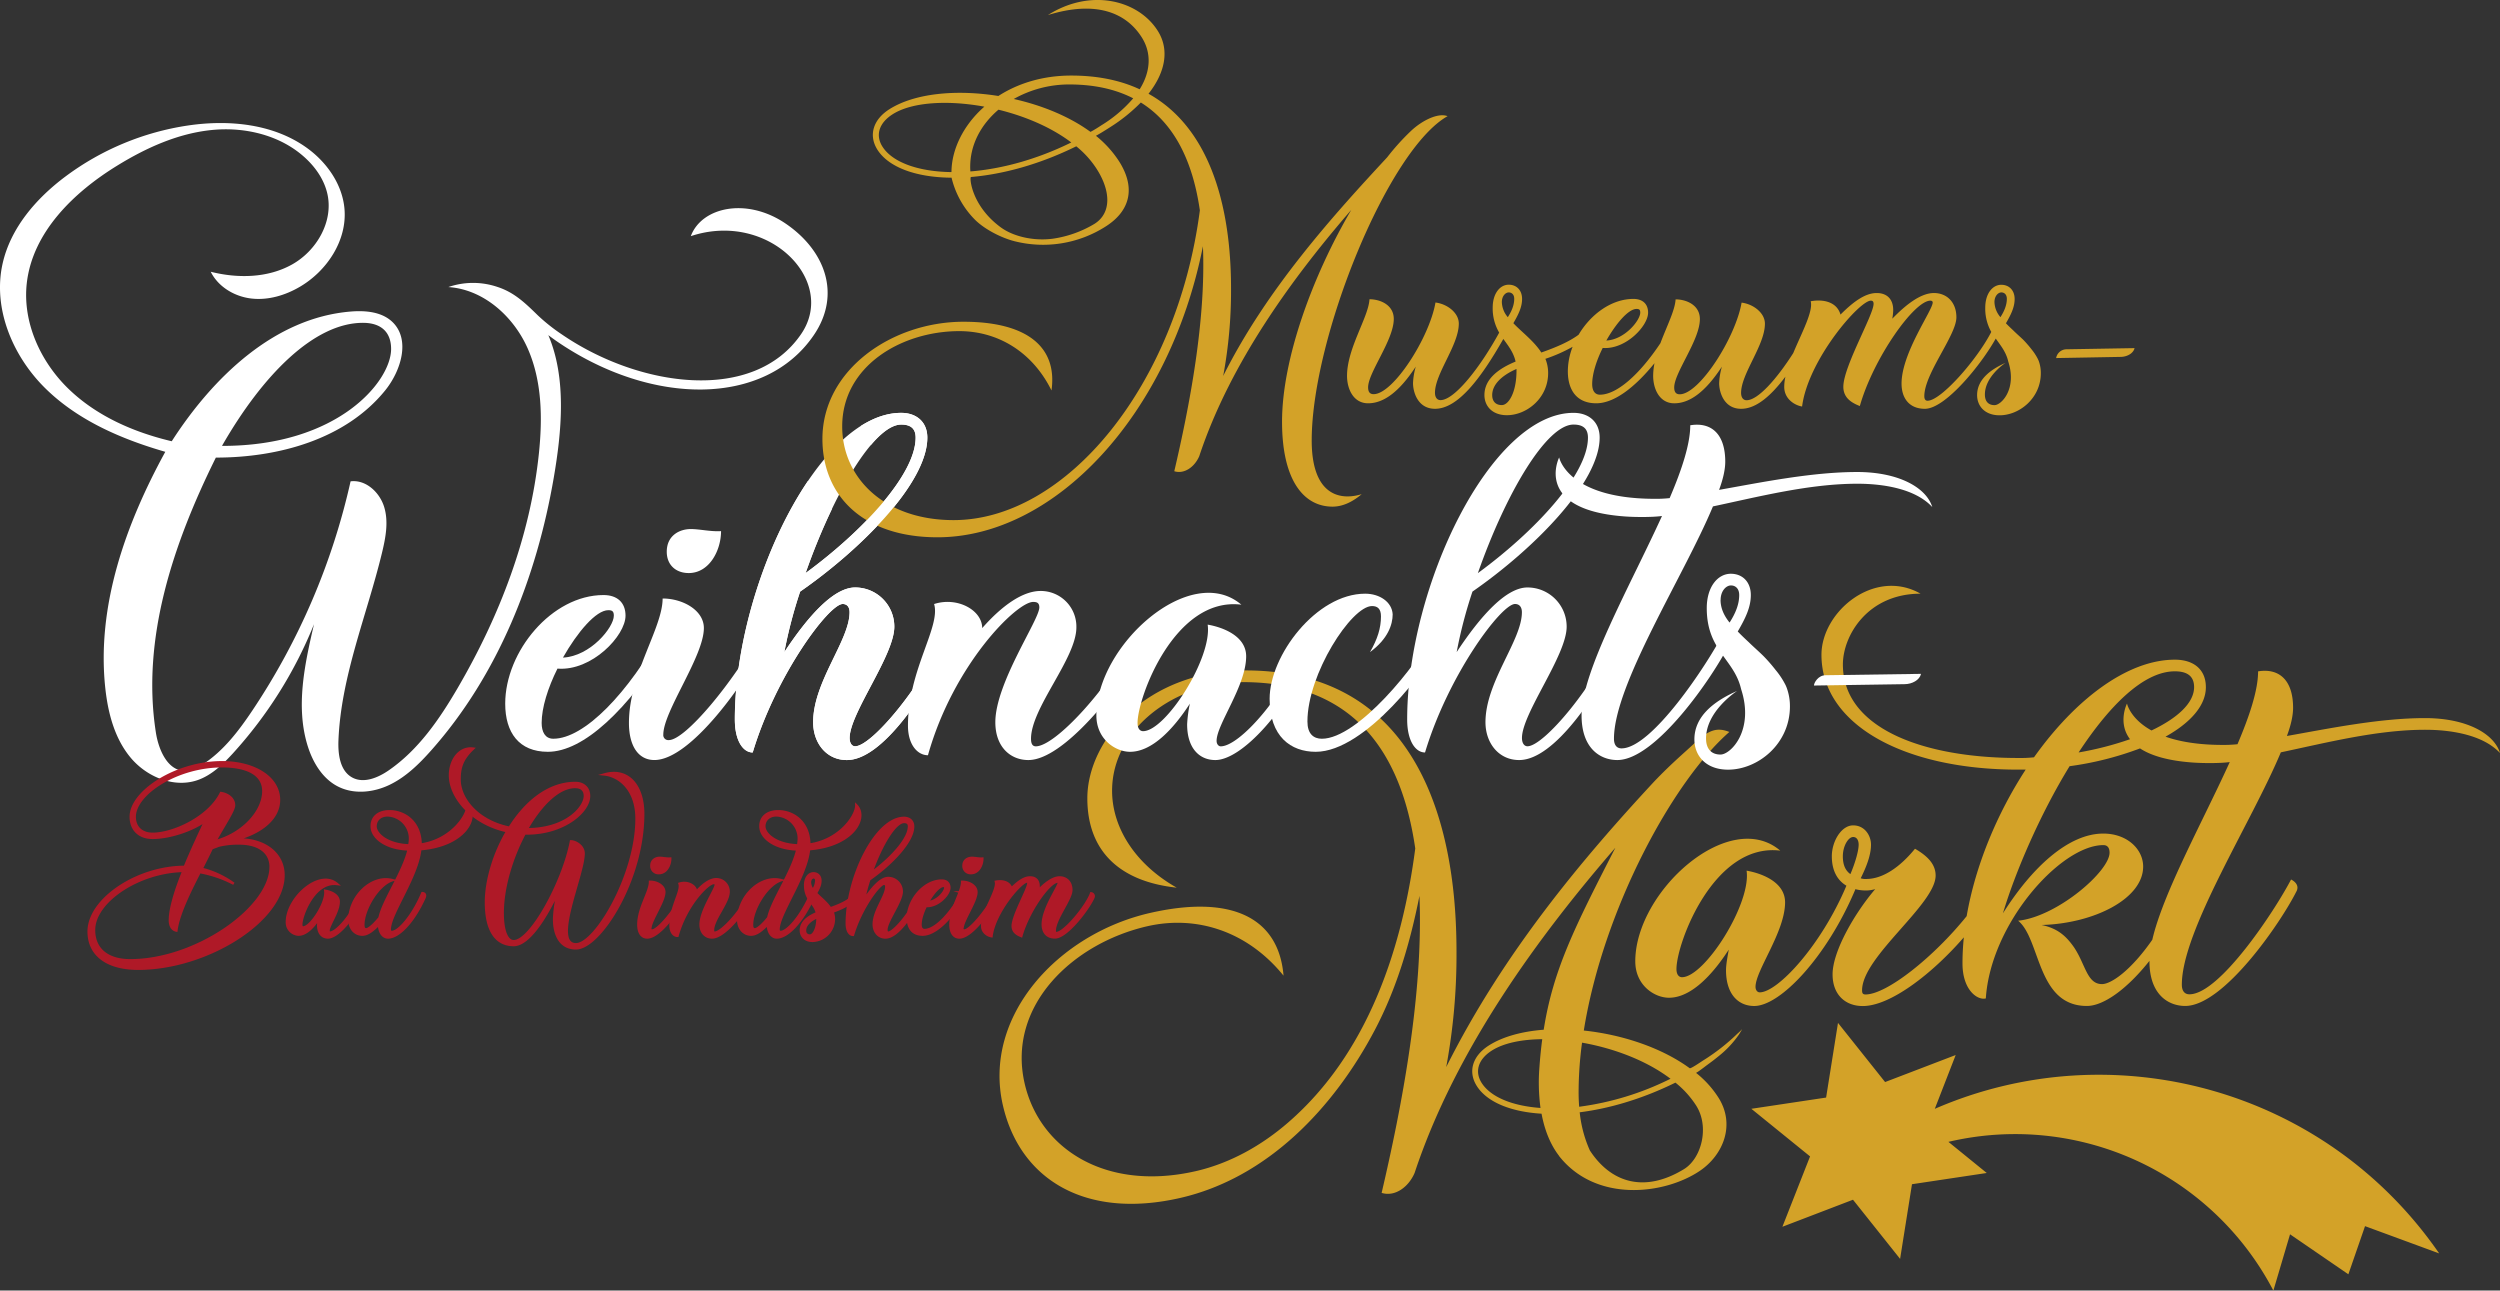 <svg xmlns="http://www.w3.org/2000/svg" viewBox="0 0 1500.17 774.42"><rect x="0" y="0" width="1500.17" height="774.42" fill="#333333" stroke="none"/><defs><style>.cls-1{fill:#d3a228;}.cls-2{fill:#fff;}.cls-3{fill:#af1927;stroke:#af1927;stroke-miterlimit:10;stroke-width:1.5px;}</style></defs><title>Element 23</title><g id="Ebene_2" data-name="Ebene 2"><g id="STERNCHEN_3" data-name="STERNCHEN 3"><path class="cls-1" d="M1455.21,437.91c15.26,0,34.65,2.89,45,14-3.71-12-20.62-21-45-21-27.22,0-57.34,6.19-82.91,10.73,2.47-6.6,3.71-12.38,3.71-16.91,0-16.5-8.25-23.93-21-21.87,0,11.14-5,26.4-12.37,43.73a82.6,82.6,0,0,1-9.9.41c-14.47-.1-25.26-2.11-33.29-4.94,14.86-8.29,24.22-18.59,24.22-29.71,0-10.72-7.43-16.5-18.57-16.5-28.87,0-60.22,24.34-84.56,58.58a73.5,73.5,0,0,1-9.49.41c-56.92,0-105.19-17.74-105.19-56.1,0-17.33,14.85-42.49,46.62-42.49C1124.8,340.55,1093,367,1093,392.94c0,41.67,49.09,68.89,118,68.89h4.54c-17,26.1-30.12,57.24-35.41,87.92-19.73,24.51-47.9,47-60.7,47-1.65,0-2.06-.82-2.06-2.47,0-20.22,44.14-51.57,44.14-68.89,0-6.6-4.54-11.55-12.38-16.09-9.07,11.14-19.39,18.15-29.29,18.15a9.16,9.16,0,0,1-3.3-.41c4.54-9.08,6.19-15.26,6.19-20.21,0-5.37-3.71-11.55-10.72-11.55s-12.79,9.48-12.79,18.56c0,8.92,3.57,14.56,8.75,17.64-15.07,35.81-41.21,64-52.06,64-1.24,0-2.48-1.23-2.48-3.3,0-9.9,17.74-33,17.74-50.73,0-12-13.61-17.33-23.1-19,2.89,19.8-25.16,63.94-38.78,63.94-1.23,0-3.3-.83-3.3-4.95,0-15.26,22.28-75.9,62.29-71-30.52-26-87,24.34-87,66.41,0,14.44,11.55,21.86,20.22,21.86,13.2,0,26-13.61,35.88-28.87-.82,4.54-1.65,9.07-1.65,12.37,0,14.44,7.43,21.45,16.92,21.45,15.67,0,43.31-29.28,60.22-68.88a5.46,5.46,0,0,0,.45-1.21,26.37,26.37,0,0,0,6.56.79,21,21,0,0,0,5.37-.82c-12,14-25.58,37.12-25.58,51.15,0,12,7.43,19,18.15,19,16.58,0,41.68-19.41,60.61-41.22-.52,5.26-.8,10.49-.8,15.65,0,16.09,9.07,22.27,14,21,2.89-45,45-92,70.54-92,2.48,0,3.71,1.65,3.71,4.54,0,11.13-31.35,38.36-54.86,40.83,13.61,11.14,11.14,51.15,41.25,51.15,9.77,0,23.79-9.74,37.55-27.07a2.26,2.26,0,0,0,0,.26c0,20.21,11.55,26.81,21.45,26.81,23.1,0,57.33-49.91,66.82-68.88,1.65-3.3-.82-5.78-3.3-7-9.9,19-42.9,68.89-61,68.89-2.89,0-4.54-2.06-4.54-5.77,0-32.59,42.08-97.77,59.4-139.43C1395.81,445.74,1426.34,437.91,1455.21,437.91Zm-344.84,86.62c-2.89-2.06-4.54-5.36-4.54-10.72,0-6.19,3.3-11.55,6.19-11.55,2.47,0,3.3,2.47,3.3,4.54C1115.32,510.1,1113.67,516.7,1110.37,524.53Zm194.69-121.69c7.43,0,11.55,2.89,11.55,9.49,0,9.52-10.07,18.65-25.57,26-12.91-7.16-14.69-16.16-14.69-16.16s-5.78,11.46,1.81,21.41a194.76,194.76,0,0,1-30.85,7.95C1265.46,423.88,1286.09,402.84,1305.06,402.84Zm-13.53,161.07c-12.89,18.57-24.76,26.62-30.19,26.62-9.08,0-9.9-12-16.92-22.27-4.12-5.78-9.07-11.14-19.38-13.2,31.35-.83,61-15.68,61-35.06,0-10.32-9.49-19.8-23.93-19.8-20.62,0-42.49,19.8-60.22,47.85,7.42-24.75,22.27-59.41,40-88.28a192,192,0,0,0,42.27-10.67c6.33,4.16,16.4,7.45,32.2,8.51,5.35.36,15.45.51,21.64-.31C1321.5,493.59,1298,535.89,1291.53,563.91Zm-248.87,56.27a122.4,122.4,0,0,1-20.91,16.33c-.82.51-7.21,4.94-7.82,4.49-17-12.43-40.73-20.21-63.54-22.61,11.63-72.7,53.56-149.74,87.35-179.17-7.42-2.89-12.34-1.44-21.42,7.22-6.19,5.78-13.42,11.77-23.83,22.67-42.07,45.38-90,101.91-124.67,171.21A367.84,367.84,0,0,0,874,571.43c0-46.2-7.43-169.13-126.64-169.13-58.58,0-94.88,41.25-94.88,76.73,0,31.35,19,49.91,53.63,53.63-24.75-14-38.78-35.89-38.78-58.17,0-36.71,37.13-65.17,78.38-65.17,67.24,0,95.29,42.9,103.54,99.82-7.89,60.58-28.69,123.15-76.15,164.33-16,13.9-35,24.62-55.75,29.34-53.9,12.25-93.58-13.43-102.54-52.85-10.6-46.66,29.13-84,73.78-94.18,29.37-6.67,59.88,2.9,81.62,29.68-2.94-35.29-31.78-48.62-80-37.65-55.11,12.53-100.61,61.78-88.45,115.28,10.06,44.25,49,68.8,106.17,55.82,52.85-12,92.66-54.48,117.1-100.93,13.22-25.13,21.23-52.59,26.73-80.37,2.48,59-10.72,127-22.69,178.2,7.84,2.47,16.09-3.3,19.8-12,24.75-74.67,75.08-142.73,120.46-195.12-24.13,47.15-37.31,72.89-43,109.21-12.9,1-24.46,4.08-32.93,9.46-10,6.37-12.58,15.89-7.22,24.32,6.09,9.59,20.21,15.5,38.85,16.61,2,10.66,5.66,19,10.51,25.3h-.07c22.24,28.4,63.52,23.23,84.55,9,13.8-9.32,21.62-27.47,11.13-44a60.47,60.47,0,0,0-13.45-14.83c.3.24,6.22-4.36,6.88-4.83,2.35-1.7,4.66-3.45,6.89-5.3a60.26,60.26,0,0,0,11.89-12.66c.75-1.12,1.43-2.29,2.08-3.46A27.55,27.55,0,0,1,1042.66,620.18Zm-40.24,27.15a173.25,173.25,0,0,1-54.81,16.8c-.21-2.74-.34-5.62-.34-8.7a226.44,226.44,0,0,1,2.06-29.76C968.34,629,988,636.39,1002.42,647.33Zm-113.32,2.5c-4.24-6.68-2.29-14.08,6.14-19.44,7.06-4.48,17.84-6.7,30.22-6.81-.72,5.38-1.28,11-1.71,17a115.46,115.46,0,0,0,.65,24.27C907.26,663.62,894.42,658.19,889.1,649.83Zm128.72,13.6c8.15,12.81,3.16,31.75-7.33,38.14-24.21,14.75-44.14,7.71-56.47-11.23a74.5,74.5,0,0,1-6.09-22.89c17.65-2.21,37.44-7.94,57.44-17.8A57.14,57.14,0,0,1,1017.82,663.43Zm445.85,88.7-44.49-16.36-10,28.89-35-24-10,33.78a174.78,174.78,0,0,0-195-89.25l23,18.68-44.86,6.74-7.13,44.8-28.27-35.49-42.36,16.22,16.6-42.22-35.23-28.57,44.86-6.74,7.13-44.8,28.27,35.49,42.36-16.22L1161,665.38C1267.51,619.06,1395.17,652.87,1463.67,752.13Z"/><path class="cls-2" d="M401.34,386.36c-24.75,39.6-51.15,64.77-72.6,64.77-17.33,0-25.58-11.55-25.58-28.88,0-31.35,28-65.18,59-65.18,8.25,0,13.2,4.54,13.2,12.38,0,12-20.21,33.41-40.84,31.76-5.77,11.55-9.49,23.51-9.49,32.59,0,5.36,2.07,9.49,7,9.49,18.56,0,45-27.23,66-65.59C401.34,378.94,403.81,382.24,401.34,386.36Zm-63.53,8.25c16.5-.82,30.53-18.15,30.53-25.16,0-2.48-.83-3.3-3.3-3.3C357.61,366.15,346.47,379.35,337.81,394.61Z"/><path class="cls-2" d="M377.41,433.8c0-29.29,20.21-56.92,20.21-74.66,12,0,24.75,7,24.75,17.74,0,16.91-24.34,49.91-24.34,63.93a3,3,0,0,0,3.3,3.3c9.9,0,38.37-34.23,55.28-64.76,2.06.82,4.12,4.12,2.47,7-11.55,22.69-44.55,69.72-66.41,69.72C383.18,456.08,377.41,447.83,377.41,433.8ZM400.1,331.09c0-9.9,7.83-13.62,14.43-13.62,5.37,0,12,1.65,18.15,1.24,0,11.55-7,25.16-19.38,25.16C405.46,343.87,400.1,338.92,400.1,331.09Z"/><path class="cls-2" d="M570.46,386.36c-14.85,29.7-40.84,69.72-62.29,69.72-12.37,0-20.21-10.32-20.21-22.69,0-24.34,21.86-49.09,21.86-66,0-3.3-1.65-4.95-4.12-4.95-8.25,0-40,42.48-54,89.1-5.78,0-10.73-7-10.73-19.8,0-80,50.33-184,99.83-184,9.07,0,15.68,5.36,15.68,14.85,0,27.23-40,67.24-76.32,92.4a277.92,277.92,0,0,0-9.49,36.3c14.44-21.86,29.7-38.77,42.49-38.77a23.48,23.48,0,0,1,23.51,23.51c0,17.33-26.81,52-26.81,66.83,0,2.88,1.24,4.95,3.3,4.95,9.9,0,40.84-36.72,54.45-69.31C571.29,379.35,572.94,381.41,570.46,386.36Zm-87-42.49c33.83-24.75,66-59,66-81.26,0-5.36-2.89-7.84-8.66-7.84C524.67,254.77,500.33,295.61,483.42,343.87Z"/><path class="cls-2" d="M687.61,386.77c-16.5,27.64-49.5,69.31-70.54,69.31-10.73,0-19.8-7.84-19.8-22.69,0-23.51,26.4-61.47,26.4-68.89,0-2.89-1.65-3.3-3.71-3.3-9.9,0-47.85,37.54-63.12,92-6.18,0-12-6.19-12-17.74,0-33.41,19.8-59.4,15.68-73,14-4.54,28.87,3.71,28.87,14.44,12-13.62,24.34-22.28,35.06-22.28a21.39,21.39,0,0,1,21.45,21.86c0,18.57-27.22,48.26-27.22,66.83,0,2.89.82,4.54,2.89,4.54,11.55,0,43.72-34.24,62.29-70.13C686.78,377.7,690.49,381.82,687.61,386.77Z"/><path class="cls-2" d="M789.5,387.19c-16.92,39.6-44.55,68.89-60.23,68.89-9.49,0-16.91-7-16.91-21.45A78.53,78.53,0,0,1,714,422.25c-9.9,15.26-22.69,28.88-35.89,28.88-8.66,0-20.21-7.43-20.21-21.87,0-42.07,56.51-92.4,87-66.41-40-5-62.29,55.69-62.29,70.95,0,4.13,2.06,4.95,3.3,4.95,13.61,0,41.66-44.14,38.77-63.94,9.49,1.65,23.1,7,23.1,19,0,17.74-17.74,40.84-17.74,50.74,0,2.06,1.24,3.3,2.48,3.3,11.14,0,38.36-29.7,53.21-66.83C789.08,381,791.15,383.89,789.5,387.19Z"/><path class="cls-2" d="M761.86,419.36c0-26,28-63.11,57.34-63.11,8.66,0,16.08,4.95,16.5,12.38,0,6.18-2.89,14.84-13.62,22.68,4.54-7.84,6.6-14.43,6.6-21.45,0-4.54-2.06-6.19-5.36-6.19-12.37,0-38.77,40.84-38.77,69.3,0,7.43,3.71,10.32,8.66,10.32,21.45,0,57.34-44.14,67.24-64.35,2.88.41,4.95,4.53,3.3,7.42-6.19,13.2-44.14,64.77-74.25,64.77C774.65,451.13,761.86,442.05,761.86,419.36Z"/><path class="cls-2" d="M973.88,386.36C959,416.06,933,456.08,911.59,456.08c-12.37,0-20.21-10.32-20.21-22.69,0-24.34,21.86-49.09,21.86-66,0-3.3-1.65-4.95-4.12-4.95-8.25,0-40,42.48-54,89.1-5.77,0-10.72-7-10.72-19.8,0-80,50.32-184,99.82-184,9.08,0,15.68,5.36,15.68,14.85,0,27.23-40,67.24-76.32,92.4a276.3,276.3,0,0,0-9.48,36.3c14.43-21.86,29.7-38.77,42.48-38.77a23.49,23.49,0,0,1,23.52,23.51c0,17.33-26.82,52-26.82,66.83,0,2.88,1.24,4.95,3.3,4.95,9.91,0,40.84-36.72,54.46-69.31C974.71,379.35,976.36,381.41,973.88,386.36Zm-87-42.49c33.83-24.75,66-59,66-81.26,0-5.36-2.89-7.84-8.67-7.84C928.1,254.77,903.76,295.61,886.84,343.87Z"/><path class="cls-2" d="M1095.52,405.18l57.23-.82c-.82,3.71-5.36,6.19-9.9,6.19l-54.35.82C1088.5,409.72,1091,405.18,1095.52,405.18Z"/><path class="cls-2" d="M471.53,134.23c-23.42-16-50.52-10-57,7.48,46.37-15.46,88.16,26.6,66.21,58.74-28.42,41.61-96.86,32.14-143.45.32a109.52,109.52,0,0,1-14.61-11.59c-7.45-7.26-14.06-13.73-24.18-17a45.52,45.52,0,0,0-29.48.08c21.17,1.35,39.27,17.69,47.76,37.13s8.8,41.48,6.61,62.58c-5.17,49.91-23.59,97.84-48.92,141.16-10.86,18.58-23.43,36.84-41.12,49.07-6.48,4.49-15.08,8.12-22,4.35-7.36-4-8.59-14-8.25-22.35,1.55-38.56,17.07-75,26.13-112.49,2.17-9,4-18.5,1.34-27.36s-11-16.68-20.2-15.51a407.06,407.06,0,0,1-58.81,137.32c-8.28,12.37-17.52,24.56-30,32.6-3.13,2-6.59,3.78-10.3,3.83-10.63.16-16.1-12.6-17.73-23.1-8.81-56.5,10.61-113.67,36-164.9,37.66,0,77.82-11,101.56-40.26,9.53-11.75,15.32-30.43,4.52-41-6.37-6.23-16.22-7.11-25.1-6.39-45.7,3.72-82.64,39.28-107.45,77.84-22.83-5.39-45.15-15.15-62-31.5s-27.56-39.9-25-63.22c3.41-30.69,28.2-54.72,54.54-70.84C88,88.55,107,80,127.22,78S169,81.31,183.73,95.28c6.16,5.82,11.08,13.21,12.82,21.51,3.45,16.39-6.63,33.68-21.24,41.88s-32.61,8.5-48.86,4.4c4.52,9.1,14.33,14.92,24.43,16.07s20.35-1.93,29.11-7.08c16.33-9.6,28.36-27.89,26.72-46.75-1.27-14.6-10.44-27.73-22.28-36.36-20.16-14.69-47-17.29-71.65-13.64a163.18,163.18,0,0,0-73.34,30.48C21.72,119,6.24,136.86,1.5,158.46c-5.88,26.8,6.14,55.29,25.69,74.55s45.63,30.49,72,38.11c-23.82,43.47-41.33,92.6-36,141.88,1.61,14.87,5.56,30.06,15.12,41.56s25.77,18.42,40,13.65c8.52-2.87,15.25-9.4,21.32-16a258.44,258.44,0,0,0,48.8-77.66c-5.62,24.17-11.2,49.76-3.69,73.42,3.1,9.74,8.82,19.22,17.9,23.91,9.61,5,21.54,3.73,31.28-1s17.63-12.48,24.81-20.57c40.25-45.31,63.32-104,73.57-163.69,4.65-27.12,7.91-59.33-3.27-85.51,1.78,1.35,3.59,2.67,5.43,3.93C391.22,243.8,459,244.06,488.27,201.2,505.12,176.54,495,150.23,471.53,134.23ZM217.78,193.72c11.13,0,16.91,5.78,16.91,15.68,0,19.39-31.76,58.16-101.07,58.16h-.41C157.55,225.07,188.49,193.72,217.78,193.72Z"/><path class="cls-2" d="M1159.51,304.27c-10.32-11.13-29.7-14-45-14-28.87,0-59.4,7.84-86.62,13.61-17.33,41.66-59.4,106.84-59.4,139.43,0,3.71,1.65,5.77,4.53,5.77,18.15,0,51.15-49.91,61-68.89,2.48,1.24,5,3.72,3.31,7-9.49,19-43.73,68.89-66.83,68.89-9.9,0-21.45-6.6-21.45-26.82,0-26.4,28.87-77.13,48.26-119.62-6.19.82-16.29.68-21.64.31-56-3.78-40.07-35.45-40.07-35.45S940.52,299,992,299.32a80.42,80.42,0,0,0,9.9-.41c7.42-17.32,12.37-32.59,12.37-43.72,12.79-2.07,21,5.36,21,21.86,0,4.54-1.24,10.31-3.71,16.91,25.57-4.54,55.69-10.72,82.91-10.72C1138.88,283.24,1155.79,292.31,1159.51,304.27Z"/><path class="cls-1" d="M1280.88,208.9c-.7,3.16-4.56,5.26-8.41,5.26l-38.65.7a6.36,6.36,0,0,1,6-5.26ZM817.12,296.52c-6.25,5.31-12.18,7.5-17.49,7.5-17.19,0-30.31-15.62-30.31-50.93,0-37.8,18.43-87.78,41.55-127.15-34.36,39.68-72.48,91.23-91.22,147.77-2.81,6.56-9.06,10.94-15,9.06,9.06-38.74,19.06-90.28,17.19-135-20,100.91-88.73,174.64-159.33,174.64-44.36,0-69-24.68-69-59.05,0-41.55,41.86-70.29,84.66-70.29,37.49,0,56.54,14.68,52.8,41.24-11.56-23.43-32.49-35.61-55.3-35.61-34.68,0-70.29,20.93-70.29,57.17,0,30.61,25,56.23,66.85,56.23,67.17,0,134-80.29,147.77-185.88-4.07-28.11-14.53-51.7-35.42-64.71A101.24,101.24,0,0,1,666,76.42c-2.81,1.79-5.62,3.57-8.37,5.07A64.85,64.85,0,0,1,671.52,96.8c10.49,16.51,6.09,30.15-8,39.08a69.75,69.75,0,0,1-54.86,8.84c-7.8-2-17.54-7-23.25-12.52A53.21,53.21,0,0,1,571,106.63c-21.42-.16-37.8-6.26-44.49-16.79-5.36-8.43-2.79-18,7.22-24.32C549,55.87,574,53.57,599.08,57.6c11.56-7.45,26.34-12.26,43.72-12.26,16.3,0,29.84,3,41.08,8.24,6.92-11.11,7-22.14,1.21-31.23C675.71,7.59,657.63.1,628.81,9.05,654.45-7.24,683,0,694.7,18.46c7.11,11.19,4.76,24.75-5.52,37.8,46,25.61,49.53,89.52,49.53,117.17A278.5,278.5,0,0,1,734,225.6c26.24-52.48,66.54-96.84,98.41-131.21a140,140,0,0,1,14.06-15.62c6.87-6.56,16.55-11.25,22.18-9.06-35.62,20-81.54,132.77-81.54,194.63C787.13,297.14,804,300.58,817.12,296.52ZM590.67,64c-22.11-4.06-43.5-2.76-55,4.55-8.43,5.36-10.38,12.76-6.14,19.44,5.93,9.33,21.23,15,41.42,15.28C571,89.7,578.05,75.11,590.67,64Zm-8.38,38.87c18.2-1.45,39.24-6.89,60.55-17.38-12.06-9.14-27.76-15.77-43.7-19.67-10.35,8.79-16.95,20.78-16.95,34.25C582.19,101,582.23,101.89,582.29,102.82Zm63.5-15.06c-22.18,10.94-44.09,16.79-63.13,18.4-1,.09.11,17.21,17.9,30.23,7.48,5.47,19.67,8.34,31.26,6.79a67.13,67.13,0,0,0,25-8.94c10.36-6.59,9.55-19.88,1.4-32.7A57.19,57.19,0,0,0,645.79,87.76ZM680,59c-10.38-5.33-23-8.32-38.43-8.32a67.52,67.52,0,0,0-33.25,8.72c17,3.8,33.37,10.48,46.05,19.74,2.22-1.16,4.5-2.61,6.61-4A80.05,80.05,0,0,0,680,59Zm543.37,157.57a21.19,21.19,0,0,1,1.26,7.34c0,15.12-12.93,25.3-24.75,25.3-8.8,0-13.48-5.5-13.48-12.1,0-8.87,7.18-15,17.07-19.38,0,0-12.71,8.2-12.39,19.38.1,3.57,1.92,6,5.77,6,4.13,0,13.56-9.75,8.25-26.13-1.32-5.8-4.53-9.58-7.52-13.83-8.2,14.88-30,42.16-42.52,42.16-9.35,0-14-6.33-14-15.13,0-18.42,18.7-44,18.7-48.67,0-.83-.82-1.1-1.37-1.1-9.9,0-34.38,34.92-42.36,63.25-4.12-1.65-9.9-4.4-9.9-11.55,0-12.1,18.15-43.18,18.15-49.78,0-1.37-.55-1.92-1.65-1.92-6.87,0-37.67,35.47-41.25,63.52-3.85-.55-10.72-4.12-10.72-11.82a29.6,29.6,0,0,1,.71-6.08c-8.81,11.73-17.69,19.28-26.56,19.28-10.45,0-13.2-10.18-13.2-15.4a40.67,40.67,0,0,1,1.65-9.9c-9.9,15.12-19.25,22-28.6,22-8.8,0-12.65-8.53-12.65-16.5a39.33,39.33,0,0,1,.8-7.56C980.51,233.07,968.3,242,957.86,242c-11.55,0-17.05-7.7-17.05-19.25a41.13,41.13,0,0,1,2.87-14.65,94.37,94.37,0,0,1-16.34,7.22,22.42,22.42,0,0,1,1.65,8.53c0,15.12-12.92,25.3-24.75,25.3-8.8,0-13.48-5.5-13.48-12.1,0-9.35,8-15.68,18.7-20.08-1.29-5.69-4.41-9.44-7.35-13.58-13.53,23.77-27.28,41.91-41,41.91-10.45,0-13.2-10.18-13.2-15.4a40.67,40.67,0,0,1,1.65-9.9c-9.9,15.12-19.25,22-28.6,22-8.8,0-12.65-8.53-12.65-16.5,0-16.5,12.92-35.2,13.47-45.93,6.33,0,14.58,3.3,14.58,11.83,0,12.65-15.4,32.17-15.4,41,0,2.48.82,4.13,3.3,4.13,11.82,0,33.55-34.1,37.12-55,6.88.82,14,6.05,14,12.65,0,12.92-14.3,30-14.3,41.52,0,2.48,1.1,4.4,3.3,4.4,8.62,0,24.24-20.32,35.24-40.51a28.39,28.39,0,0,1-3.9-15c0-8.52,4.4-13.75,9.63-13.75,4.68,0,8,3.3,8,8.53,0,4.95-2.21,9.35-5.23,14.57,5.23,5.5,12.38,10.73,16.78,17.6,8.3-2.95,16.22-6.16,22.37-10.68,7.21-12.19,19.65-21.49,32.9-21.49,5.5,0,8.8,3,8.8,8.25,0,8-13.48,22.27-27.23,21.17-3.85,7.7-6.32,15.68-6.32,21.73,0,3.57,1.37,6.32,4.67,6.32,10.19,0,23.92-12.31,36.28-30.93,3.81-10.18,8.76-19.72,9.1-26.27,6.32,0,14.57,3.3,14.57,11.83,0,12.65-15.4,32.17-15.4,41,0,2.48.83,4.13,3.3,4.13,11.83,0,33.55-34.1,37.13-55,6.87.82,14,6.05,14,12.65,0,12.92-14.3,30-14.3,41.52,0,2.48,1.1,4.4,3.3,4.4,6.86,0,18.15-12.87,28-28.29,5.21-12.49,12.05-25,10.48-31.11,7.42-1.37,15.67.28,17.87,8,8.25-8.25,15.13-12.93,21.73-12.93,6.33,0,9.9,3.85,9.9,10.18a31,31,0,0,1-.55,5.22c8-8.25,17-15.4,25-15.4,7.7,0,13.47,5.5,13.47,14.58,0,10.72-19.25,33.82-19.25,47.3,0,1.65.55,2.75,1.93,2.75,8.18,0,30-25.07,38.25-41.29a28.41,28.41,0,0,1-3.61-14.54c0-8.52,4.4-13.75,9.63-13.75,4.67,0,8,3.3,8,8.53,0,4.95-2.2,9.35-5.22,14.57.85.9,1.73,1.76,2.62,2.61l1.73,1.63c1.93,1.93,4,3.7,6,5.62a65.29,65.29,0,0,1,4.83,5.55,31.82,31.82,0,0,1,4,6.08C1223,215.77,1223.2,216.15,1223.35,216.54ZM963.91,204.35c11-.55,20.35-12.1,20.35-16.77,0-1.65-.55-2.2-2.2-2.2C977.11,185.38,969.69,194.18,963.91,204.35Zm-62.7-23.1a14.54,14.54,0,0,0,3.58,9.08c2.48-3.85,3.85-7.43,3.85-11,0-2.75-1.65-3.86-3.3-3.86C903.41,175.47,901.21,177.68,901.21,181.25ZM910,221.4c-8.81,3.85-14.58,9.35-14.58,15.68,0,3.57,1.92,6,5.77,6,4.13,0,8.81-7.7,8.81-20.63Zm290.39-31.07c2.47-3.85,3.85-7.43,3.85-11,0-2.75-1.65-3.86-3.3-3.86-1.93,0-4.13,2.21-4.13,5.78A14.54,14.54,0,0,0,1200.41,190.33Z"/><path class="cls-2" d="M1071.5,411.18a47.24,47.24,0,0,0-6-9.13,95.55,95.55,0,0,0-7.25-8.32c-2.9-2.89-6-5.53-8.94-8.43-.87-.81-1.74-1.62-2.6-2.44-1.34-1.28-2.66-2.58-3.94-3.92,4.54-7.84,7.84-14.44,7.84-21.87,0-7.83-4.95-12.78-12-12.78-7.84,0-14.44,7.84-14.44,20.62,0,25.58,16.5,30.53,20.63,48.68,8,24.56-6.19,39.19-12.38,39.19-5.77,0-8.51-3.72-8.66-9.08-.49-16.76,18.59-29.06,18.59-29.06-14.84,6.54-25.6,15.76-25.6,29.06,0,9.9,7,18.15,20.21,18.15,17.74,0,37.12-15.26,37.12-38a31.63,31.63,0,0,0-1.89-11C1072,412.31,1071.76,411.74,1071.5,411.18Zm-39-51.22c0-5.36,3.3-8.66,6.19-8.66,2.47,0,4.95,1.65,4.95,5.77,0,5.37-2.06,10.73-5.78,16.51C1034.51,369.45,1032.45,364.91,1032.45,360Z"/><path class="cls-3" d="M170.09,525.18c0,27.26-46,56.09-87.19,56.09-18.6,0-29.67-8.24-29.67-22.3,0-19.17,29-38.76,57.65-38.76,4.26-10.37,9.09-20.59,12.49-27.83-8.23,6-21.86,10.36-31.8,10.36-8.24,0-13.07-5.11-13.07-12.64,0-15.05,27.27-32.66,54.67-32.66,19.88,0,34.22,9.38,34.22,22.58,0,10.37-9.37,19.31-25.84,23.72h2C158.87,503.74,170.09,512.26,170.09,525.18Zm-7.67-5c0-8.52-6.81-14.06-18.88-14.06a49.92,49.92,0,0,0-12.21,1.28L127.07,509c-1.71,3.69-3.84,7.81-6.11,12.35a55.45,55.45,0,0,1,19.31,8.95,71.09,71.09,0,0,0-20.45-7c-6.1,11.93-12.78,25.42-14,35.07-2.28-.42-3.84-2.55-3.84-6.1,0-7.24,3.55-18.46,8.1-29.68-26.56.43-53.68,18.18-53.68,35.5,0,11.5,8.09,18.18,21.73,18.18C117.84,576.3,162.42,544.63,162.42,520.21ZM132.6,475.9c3.84.57,7.81,3.13,7.81,7.25,0,3.26-5.39,10.93-11.36,21.72,16.76-4.4,29-18,29-30.1,0-11.36-11.93-15-24.85-15-26.84,0-52.4,16.47-52.4,30.38,0,6.11,4,10.23,10.8,10.23C104.35,500.33,125.5,490.39,132.6,475.9Z"/><path class="cls-3" d="M217.52,538.81c-5.82,13.63-15.34,23.71-20.73,23.71-3.27,0-5.82-2.41-5.82-7.38a27.48,27.48,0,0,1,.56-4.26c-3.4,5.25-7.81,9.94-12.35,9.94a7.28,7.28,0,0,1-7-7.53c0-14.48,19.45-31.8,30-22.86-13.77-1.7-21.44,19.17-21.44,24.43,0,1.42.71,1.7,1.14,1.7,4.68,0,14.34-15.19,13.34-22,3.27.57,8,2.41,8,6.53,0,6.11-6.11,14.06-6.11,17.47,0,.71.43,1.13.85,1.13,3.84,0,13.21-10.22,18.32-23A1.39,1.39,0,0,1,217.52,538.81Z"/><path class="cls-3" d="M252.17,509.56c-1.71,16.75-18.32,38.9-18.32,48.14,0,1.27.57,1.56,1.28,1.56,4.26,0,12.78-10.09,18.31-23.29,1.42,0,2,1.14,1.28,2.7-6.53,14.48-15.47,23.85-21.87,23.85-2.69,0-5.25-2.41-5.39-7.95-3.55,3.55-6.67,6.25-10.08,6.25-4.4,0-7.67-3.69-7.67-8.8,0-14.35,13.49-27,25.7-23.86C226.89,530.86,218,545.63,218,555c0,1.84.56,2.7,1.7,2.7,1.7,0,5.25-3.41,8.09-7,2.27-10.65,14.2-27,17.47-41-14.06-.43-22-7.24-22.15-13.49-.29-5,3.12-9.37,10.65-9.37,9.09,0,18.6,6.53,18.6,20,18.17-2.56,28.26-17.18,28.26-23.57C287.52,490.39,279.15,507.43,252.17,509.56Zm-6.54-2.27a23.91,23.91,0,0,0,.43-4.41,14,14,0,0,0-13.49-13.63c-4.69,0-7.38,3.13-7.24,6.82C225.61,501,233.14,507,245.63,507.29Z"/><path class="cls-3" d="M385.93,488.4c0,39.9-26.13,80.65-40.33,80.65-9.94,0-13.21-9.08-13.06-17.89a79.86,79.86,0,0,1,2.55-16.75C327,552,316.78,567.07,308.26,567.07c-10.8,0-16.62-9-16.62-25.56,0-12.92,4.69-29.11,12.78-42.74-20.87-4.41-34.36-20.17-34.36-33.52,0-9.37,5.82-17,13.77-16-6.39,6.1-8.09,11.07-8.09,18.46,0,12.07,11.36,25.27,30,29,9.51-15.2,23.29-26.84,39.47-26.84,5.12,0,8.24,3.12,8.24,7.81,0,9.37-15.19,22.43-37.2,22.43h-1.42c-7.81,14.63-13.21,32.66-13.21,47.71,0,11.22,2.7,17,6.68,17,10.22,0,29.67-35.5,34.36-59.93,2.41,0,7.52,2.56,7.52,7.24,0,12.93-19.31,54.53-4.54,54.53,11.65,0,36.35-41.46,36.35-75.4,0-17.32-10.22-25.56-19.17-26.55C376.56,460.85,385.93,471.08,385.93,488.4Zm-69.86,9.23h.14c23.85,0,34.79-13.35,34.79-20,0-3.41-2-5.4-5.83-5.4C335.09,472.21,324.44,483,316.07,497.63Z"/><path class="cls-3" d="M383.09,554.86c0-10.09,7-19.6,7-25.71,4.11,0,8.52,2.42,8.52,6.11,0,5.82-8.38,17.18-8.38,22a1,1,0,0,0,1.13,1.13c3.41,0,13.21-11.78,19-22.29a1.78,1.78,0,0,1,.85,2.42c-4,7.81-15.33,24-22.86,24C385.08,562.52,383.09,559.68,383.09,554.86Zm7.81-35.36c0-3.41,2.7-4.69,5-4.69,1.84,0,4.12.57,6.25.43,0,4-2.42,8.66-6.68,8.66A4.21,4.21,0,0,1,390.9,519.5Z"/><path class="cls-3" d="M451.53,538.67c-5.68,9.51-17,23.85-24.28,23.85-3.69,0-6.82-2.7-6.82-7.81,0-8.09,9.09-21.16,9.09-23.71,0-1-.57-1.14-1.28-1.14-3.4,0-16.47,12.93-21.72,31.67-2.13,0-4.12-2.13-4.12-6.11,0-11.5,6.82-20.45,5.4-25.13,4.82-1.56,9.94,1.28,9.94,5,4.11-4.69,8.37-7.67,12.07-7.67a7.36,7.36,0,0,1,7.38,7.53c0,6.39-9.37,16.61-9.37,23,0,1,.28,1.56,1,1.56,4,0,15.05-11.78,21.44-24.14A2,2,0,0,1,451.53,538.67Z"/><path class="cls-3" d="M485.47,509.56c-1.7,16.75-18.32,38.9-18.32,48.14,0,1.27.57,1.56,1.28,1.56,4.26,0,12.78-10.09,18.32-23.29,1.42,0,2,1.14,1.28,2.7-6.54,14.48-15.48,23.85-21.87,23.85-2.7,0-5.26-2.41-5.4-7.95-3.55,3.55-6.67,6.25-10.08,6.25-4.4,0-7.67-3.69-7.67-8.8,0-14.35,13.49-27,25.7-23.86-8.52,2.7-17.46,17.47-17.46,26.84,0,1.84.57,2.7,1.7,2.7,1.71,0,5.26-3.41,8.1-7,2.27-10.65,14.2-27,17.46-41-14.06-.43-22-7.24-22.15-13.49-.28-5,3.12-9.37,10.65-9.37,9.09,0,18.6,6.53,18.6,20,18.18-2.56,28.26-17.18,28.26-23.57C520.83,490.39,512.45,507.43,485.47,509.56Zm-6.53-2.27a24.76,24.76,0,0,0,.42-4.41,14,14,0,0,0-13.49-13.63c-4.68,0-7.38,3.13-7.24,6.82C458.92,501,466.44,507,478.94,507.29Z"/><path class="cls-3" d="M514.44,538c-3.7,4.54-9.23,7.1-14.91,9.09a11.65,11.65,0,0,1,.85,4.4,13.15,13.15,0,0,1-12.78,13.06c-4.55,0-7-2.84-7-6.25,0-4.82,4.12-8.09,9.66-10.36-1.42-6.25-7.1-7.95-7.1-16.76,0-4.4,2.27-7.1,5-7.1,2.41,0,4.11,1.71,4.11,4.4s-1.13,4.83-2.69,7.53c2.69,2.84,6.39,5.54,8.66,9.09,6.39-2.27,12.35-4.83,15.48-9.52A1.54,1.54,0,0,1,514.44,538Zm-23.86,12.78v-.57c-4.54,2-7.53,4.83-7.53,8.09a2.81,2.81,0,0,0,3,3.13C488.17,561.39,490.58,557.41,490.58,550.74ZM486,529.44a7.52,7.52,0,0,0,1.84,4.68,10.56,10.56,0,0,0,2-5.68c0-1.42-.85-2-1.7-2C487.17,526.46,486,527.59,486,529.44Z"/><path class="cls-3" d="M552.77,538.53c-5.11,10.22-14,24-21.44,24-4.26,0-7-3.55-7-7.81,0-8.37,7.53-16.9,7.53-22.72,0-1.13-.57-1.7-1.42-1.7-2.84,0-13.77,14.63-18.6,30.67-2,0-3.69-2.41-3.69-6.82,0-27.54,17.32-63.33,34.36-63.33,3.12,0,5.4,1.85,5.4,5.12,0,9.37-13.78,23.14-26.27,31.8a94.93,94.93,0,0,0-3.27,12.5c5-7.53,10.22-13.35,14.63-13.35a8.09,8.09,0,0,1,8.09,8.09c0,6-9.23,17.9-9.23,23,0,1,.43,1.7,1.14,1.7,3.4,0,14.05-12.63,18.74-23.85C553.06,536.11,553.63,536.82,552.77,538.53Zm-30-14.63c11.65-8.52,22.72-20.31,22.72-28,0-1.85-1-2.7-3-2.7C537,493.23,528.63,507.29,522.81,523.9Z"/><path class="cls-3" d="M578.62,538.53c-8.52,13.63-17.61,22.29-25,22.29-6,0-8.81-4-8.81-9.94,0-10.79,9.66-22.44,20.31-22.44,2.84,0,4.54,1.57,4.54,4.26,0,4.12-7,11.51-14.06,10.94-2,4-3.26,8.09-3.26,11.22,0,1.84.71,3.26,2.41,3.26,6.39,0,15.48-9.37,22.72-22.58A2,2,0,0,1,578.62,538.53Zm-21.87,2.84c5.68-.29,10.51-6.25,10.51-8.67,0-.85-.29-1.13-1.14-1.13C563.57,531.57,559.73,536.11,556.75,541.37Z"/><path class="cls-3" d="M570.38,554.86c0-10.09,7-19.6,7-25.71,4.12,0,8.52,2.42,8.52,6.11,0,5.82-8.38,17.18-8.38,22a1,1,0,0,0,1.14,1.13c3.4,0,13.2-11.78,19-22.29a1.79,1.79,0,0,1,.86,2.42c-4,7.81-15.34,24-22.87,24C572.37,562.52,570.38,559.68,570.38,554.86Zm7.81-35.36c0-3.41,2.7-4.69,5-4.69,1.85,0,4.12.57,6.25.43,0,4-2.42,8.66-6.68,8.66A4.21,4.21,0,0,1,578.19,519.5Z"/><path class="cls-3" d="M625.76,554.71c0-9.51,9.66-22.72,9.66-25.13,0-.43-.43-.57-.71-.57-5.12,0-17.75,18-21.87,32.66-2.13-.85-5.11-2.27-5.11-6,0-6.25,9.37-22.3,9.37-25.7,0-.71-.29-1-.85-1-3.55,0-19.46,18.32-21.3,32.8-2-.28-5.54-2.13-5.54-6.1,0-8.38,9.51-21.59,8.23-26.56,3.84-.71,8.1.15,9.23,4.12,4.26-4.26,7.81-6.67,11.22-6.67s5.11,2,5.11,5.25a15.88,15.88,0,0,1-.28,2.7c4.12-4.26,8.8-7.95,12.92-7.95s7,2.84,7,7.52c0,5.54-9.94,17.47-9.94,24.43,0,.85.28,1.42,1,1.42,4.69,0,18-15.91,20.88-23.86a1.73,1.73,0,0,1,1.28,2.56c-3,6.81-15.91,23.85-23,23.85C628.17,562.52,625.76,559.26,625.76,554.71Z"/><path class="cls-2" d="M567.57,378.52C554,411.11,523,447.83,513.12,447.83c-2.06,0-3.3-2.07-3.3-4.95,0-14.85,26.81-49.5,26.81-66.83a23.48,23.48,0,0,0-23.51-23.51c-12.79,0-28.05,16.91-42.49,38.77a277.92,277.92,0,0,1,9.49-36.3c36.3-25.16,76.32-65.17,76.32-92.4,0-9.49-6.61-14.85-15.68-14.85-8.11,0-16.23,2.8-24.16,7.82l5.83,11.66c6.64-7.89,13-12.47,18.33-12.47,5.77,0,8.66,2.48,8.66,7.84,0,22.28-32.17,56.51-66,81.26a380.26,380.26,0,0,1,15.84-38.54l-14.44-16.71c-25.49,37.61-43.89,94.73-43.89,143.12,0,12.79,4.95,19.8,10.73,19.8,14-46.62,45.79-89.1,54-89.1,2.47,0,4.12,1.65,4.12,4.95,0,16.91-21.86,41.66-21.86,66,0,12.37,7.84,22.69,20.21,22.69,21.45,0,47.44-40,62.29-69.72C572.94,381.41,571.29,379.35,567.57,378.52Z"/></g></g></svg>